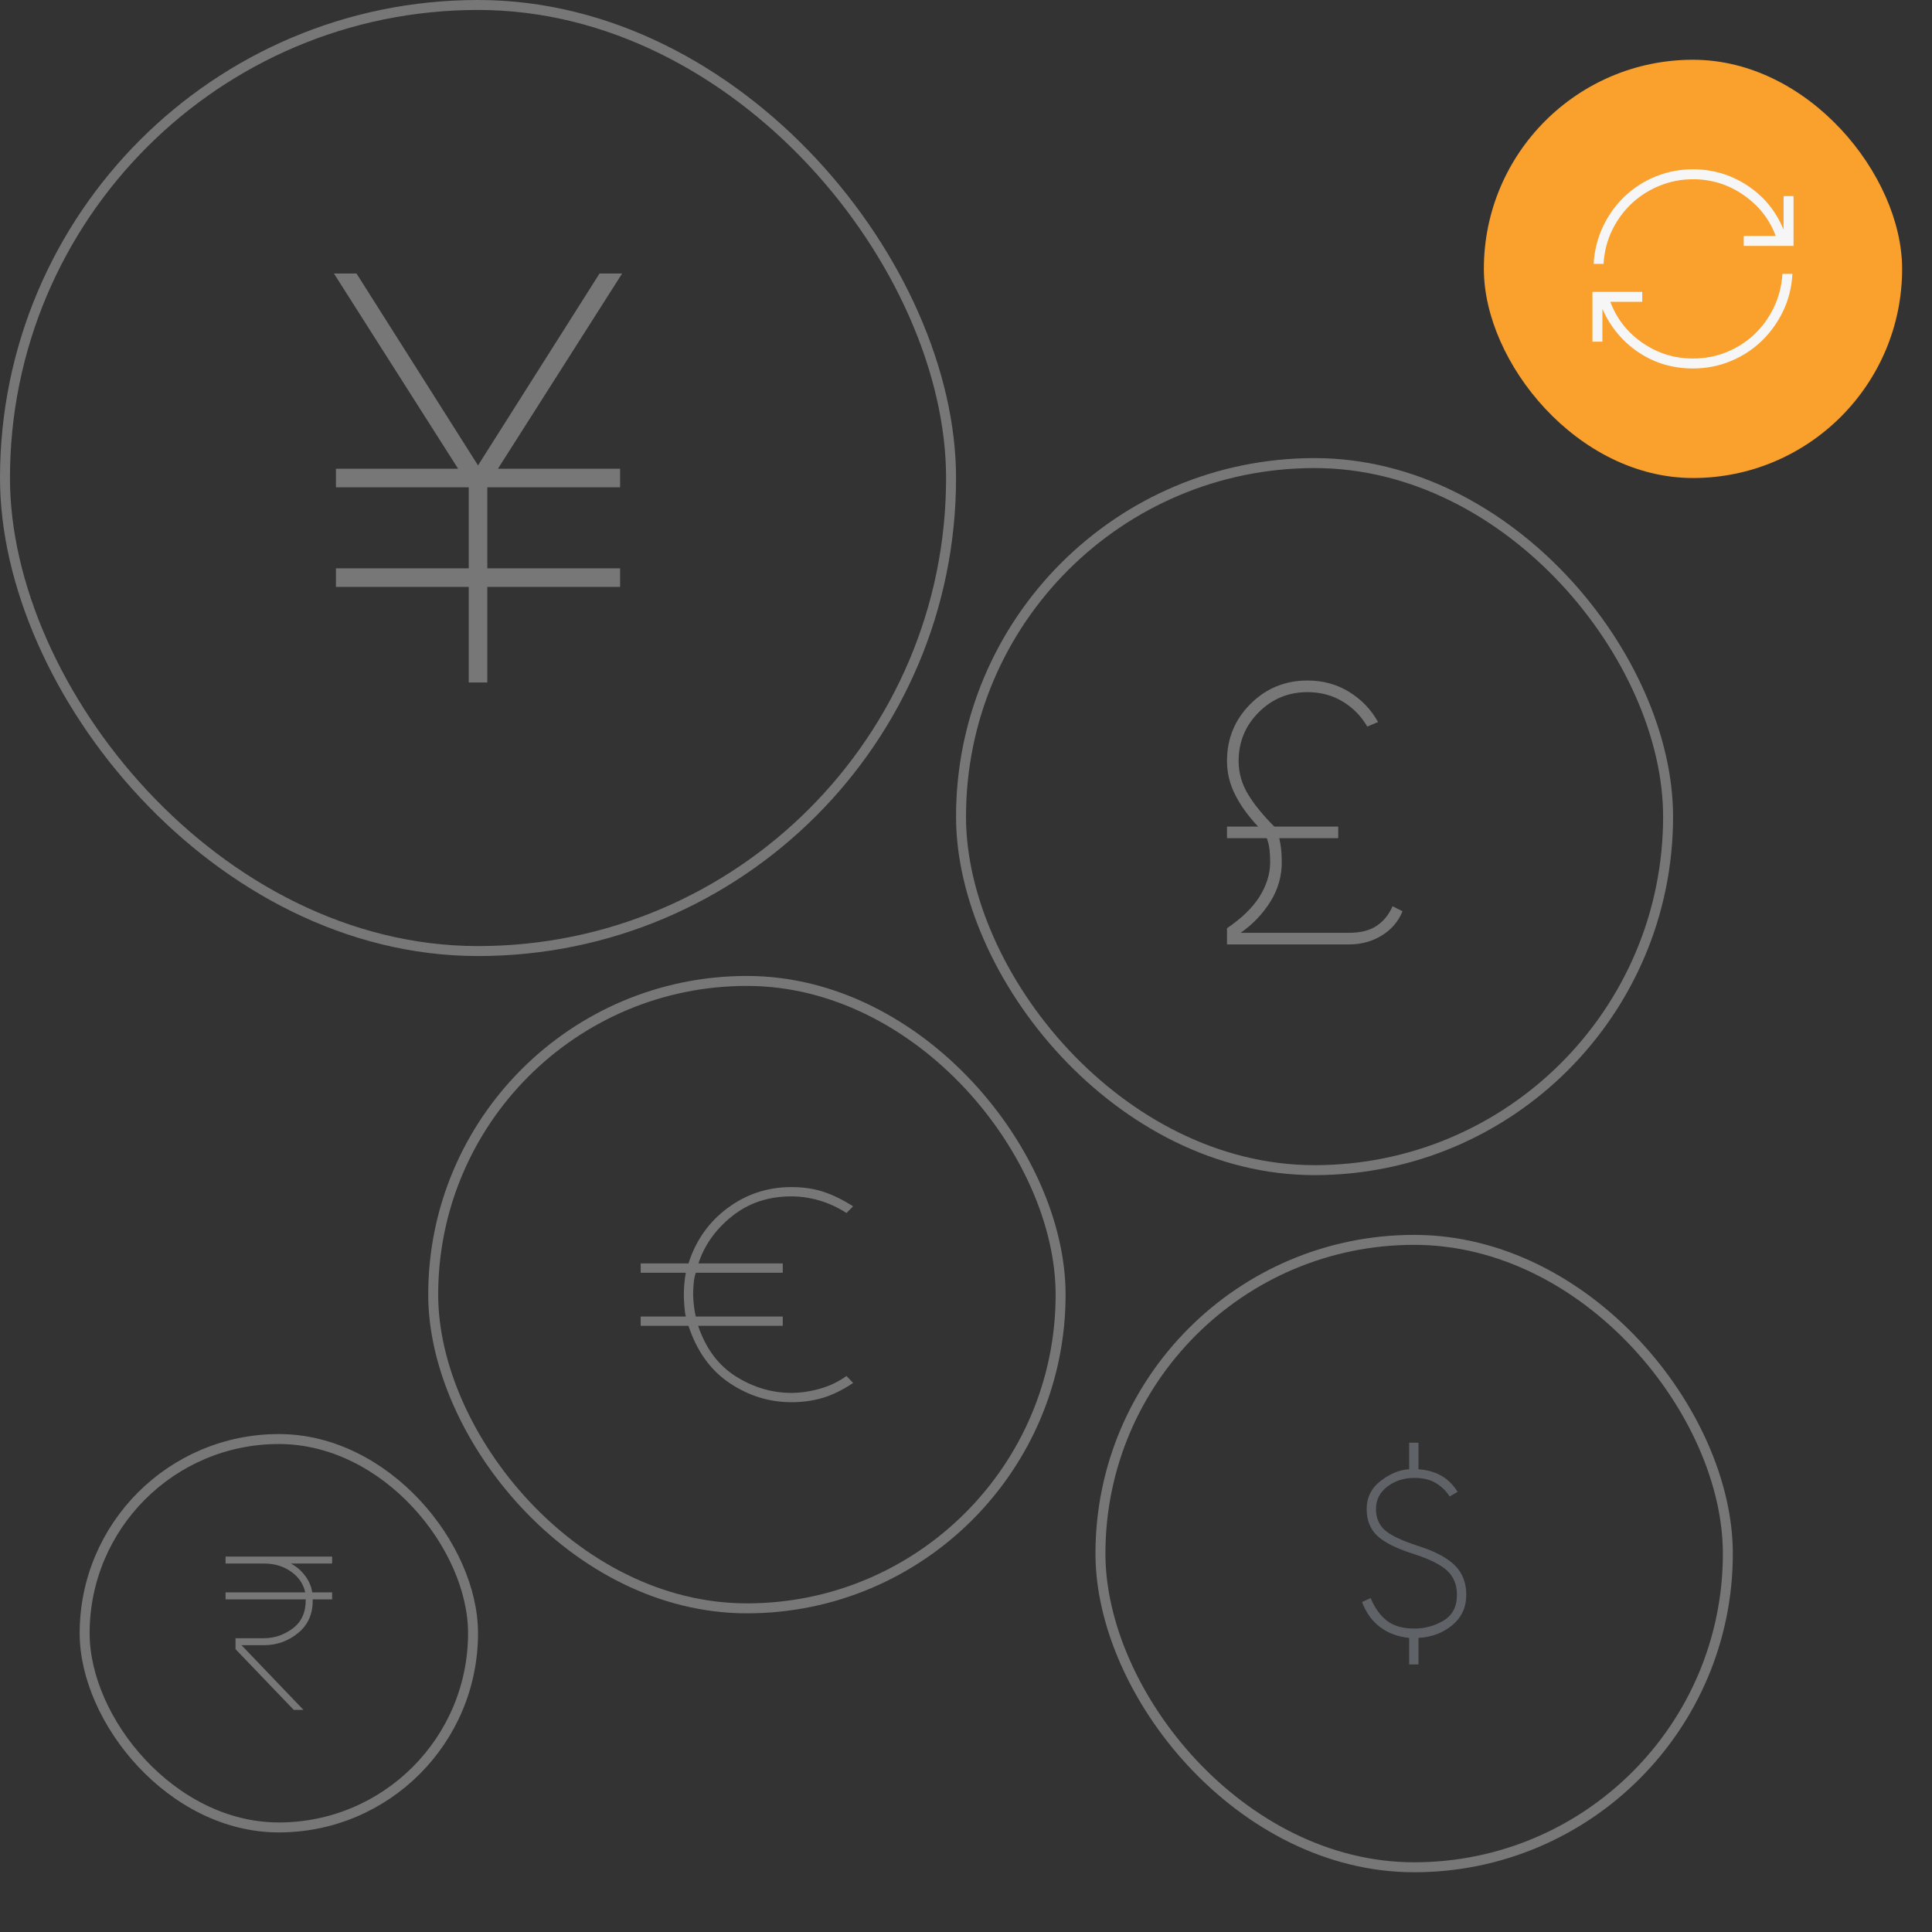 <svg width="194" height="194" viewBox="0 0 194 194" fill="none" xmlns="http://www.w3.org/2000/svg">
<rect x="0" y="0" width="194" height="194" fill="#333333" stroke="none"/>
<rect x="0.5" y="0.5" width="95" height="95" rx="47.5" stroke="#777777"/>
<path d="M47.066 68.533V58.933H33.733V57.067H47.066V48.933H33.733V47.067H46L33.533 27.467H35.8L48 46.733L60.2 27.467H62.467L50 47.067H62.267V48.933H48.933V57.067H62.267V58.933H48.933V68.533H47.066Z" fill="#777777"/>
<rect x="43.5" y="98.5" width="63" height="63" rx="31.5" stroke="#777777"/>
<path d="M79.467 140.8C77.245 140.8 75.178 140.161 73.267 138.883C71.356 137.606 69.978 135.689 69.133 133.133H64.334V132.2H68.867C68.8 131.933 68.75 131.578 68.717 131.133C68.683 130.689 68.667 130.311 68.667 130C68.667 129.689 68.683 129.328 68.717 128.917C68.75 128.506 68.8 128.133 68.867 127.8H64.334V126.867H69.133C69.867 124.556 71.178 122.7 73.067 121.3C74.956 119.9 77.089 119.2 79.467 119.2C80.645 119.2 81.711 119.356 82.667 119.667C83.622 119.978 84.622 120.467 85.667 121.133L85 121.8C84.089 121.222 83.167 120.8 82.234 120.533C81.3 120.267 80.378 120.133 79.467 120.133C77.156 120.133 75.172 120.794 73.517 122.117C71.861 123.439 70.734 125.022 70.133 126.867H78.6V127.8H69.867C69.756 128.133 69.683 128.506 69.65 128.917C69.617 129.328 69.6 129.689 69.6 130C69.6 130.311 69.628 130.694 69.683 131.15C69.739 131.606 69.8 131.956 69.867 132.2H78.6V133.133H70.1C70.878 135.422 72.145 137.117 73.9 138.217C75.656 139.317 77.511 139.867 79.467 139.867C80.378 139.867 81.328 139.728 82.317 139.45C83.306 139.172 84.2 138.744 85 138.167L85.667 138.867C84.6 139.578 83.584 140.078 82.617 140.367C81.65 140.656 80.6 140.8 79.467 140.8Z" fill="#777777"/>
<rect x="8.5" y="144.5" width="39" height="39" rx="19.5" stroke="#777777"/>
<path d="M29.5 171.7L23.65 165.6V164.5H26.5C27.55 164.5 28.517 164.171 29.4 163.513C30.283 162.854 30.717 161.883 30.7 160.6H22.65V159.9H30.65C30.467 159.05 29.992 158.354 29.225 157.813C28.458 157.271 27.55 157 26.5 157H22.65V156.3H33.35V157H29.2C29.75 157.283 30.225 157.688 30.625 158.213C31.025 158.738 31.267 159.3 31.35 159.9H33.35V160.6H31.4C31.433 162.017 30.95 163.138 29.95 163.963C28.95 164.788 27.8 165.2 26.5 165.2H24.25L30.475 171.7H29.5Z" fill="#777777"/>
<rect x="149" y="6" width="42" height="42" rx="21" fill="#F9A02D"/>
<path d="M170 37C167.967 37 166.144 36.46 164.533 35.379C162.921 34.298 161.712 32.844 160.904 31.017V34.308H159.904V29.308H164.904V30.308H161.698C162.344 32.021 163.427 33.398 164.947 34.438C166.467 35.48 168.151 36 170 36C171.199 36 172.325 35.785 173.378 35.355C174.431 34.925 175.359 34.331 176.161 33.574C176.963 32.817 177.614 31.918 178.115 30.878C178.615 29.837 178.904 28.712 178.981 27.5H179.981C179.917 28.824 179.61 30.063 179.061 31.217C178.511 32.371 177.791 33.377 176.9 34.236C176.009 35.096 174.971 35.771 173.785 36.263C172.599 36.754 171.337 37 170 37ZM160.019 26.5C160.109 25.111 160.435 23.837 160.997 22.677C161.559 21.517 162.292 20.513 163.196 19.667C164.1 18.821 165.135 18.165 166.302 17.699C167.469 17.233 168.701 17 170 17C171.995 17 173.817 17.544 175.467 18.631C177.117 19.718 178.327 21.194 179.096 23.059V19.692H180.096V24.692H175.096V23.692H178.302C177.694 22.031 176.627 20.667 175.101 19.6C173.575 18.533 171.874 18 170 18C168.853 18 167.755 18.209 166.709 18.626C165.662 19.043 164.731 19.624 163.916 20.368C163.102 21.112 162.434 22.005 161.915 23.045C161.395 24.086 161.096 25.237 161.019 26.5H160.019Z" fill="#F6F6F6"/>
<rect x="110.5" y="124.5" width="63" height="63" rx="31.5" stroke="#777777"/>
<path d="M141.5 167.133V164.467C140.367 164.356 139.394 163.994 138.583 163.383C137.772 162.772 137.167 161.933 136.767 160.867L137.633 160.467C138.033 161.444 138.572 162.2 139.25 162.733C139.928 163.267 140.855 163.533 142.033 163.533C143.078 163.533 144.05 163.267 144.95 162.733C145.85 162.2 146.3 161.333 146.3 160.133C146.3 159.133 145.972 158.328 145.317 157.717C144.661 157.106 143.5 156.533 141.833 156C140.167 155.467 138.983 154.867 138.283 154.2C137.583 153.533 137.233 152.644 137.233 151.533C137.233 150.356 137.711 149.406 138.667 148.683C139.622 147.961 140.567 147.578 141.5 147.533V144.867H142.433V147.533C143.3 147.6 144.055 147.811 144.7 148.167C145.344 148.522 145.9 149.067 146.367 149.8L145.567 150.267C145.233 149.733 144.778 149.289 144.2 148.933C143.622 148.578 142.9 148.4 142.033 148.4C140.989 148.4 140.083 148.689 139.317 149.267C138.55 149.844 138.167 150.6 138.167 151.533C138.167 152.378 138.444 153.067 139 153.6C139.555 154.133 140.722 154.689 142.5 155.267C144.144 155.8 145.344 156.444 146.1 157.2C146.855 157.956 147.233 158.933 147.233 160.133C147.233 161.4 146.761 162.422 145.817 163.2C144.872 163.978 143.744 164.4 142.433 164.467V167.133H141.5Z" fill="#5F6368"/>
<rect x="96.5" y="46.5" width="71" height="71" rx="35.5" stroke="#777777"/>
<path d="M123.208 94.833V93.208C123.903 92.736 124.521 92.243 125.063 91.729C125.604 91.215 126.056 90.68 126.417 90.125C126.778 89.569 127.056 88.993 127.25 88.396C127.445 87.799 127.542 87.194 127.542 86.583C127.542 86.111 127.521 85.687 127.479 85.312C127.438 84.937 127.347 84.555 127.208 84.167H123.208V83H126.333C125.361 81.972 124.597 80.917 124.042 79.833C123.486 78.75 123.208 77.611 123.208 76.417C123.208 74.167 123.993 72.257 125.563 70.687C127.132 69.118 129.042 68.333 131.292 68.333C132.847 68.333 134.243 68.715 135.479 69.479C136.715 70.243 137.681 71.25 138.375 72.5L137.292 72.958C136.681 71.903 135.854 71.062 134.813 70.437C133.771 69.812 132.597 69.5 131.292 69.5C129.375 69.5 127.743 70.174 126.396 71.521C125.049 72.868 124.375 74.5 124.375 76.417C124.375 77.583 124.681 78.68 125.292 79.708C125.903 80.736 126.792 81.833 127.958 83H134.375V84.167H128.458C128.542 84.528 128.604 84.903 128.646 85.292C128.688 85.68 128.708 86.111 128.708 86.583C128.708 88 128.327 89.319 127.563 90.542C126.799 91.764 125.806 92.805 124.583 93.667H135.458C136.625 93.667 137.556 93.43 138.25 92.958C138.945 92.486 139.472 91.833 139.833 91L140.833 91.5C140.417 92.528 139.722 93.34 138.75 93.937C137.778 94.535 136.681 94.833 135.458 94.833H123.208Z" fill="#777777"/>
</svg>
